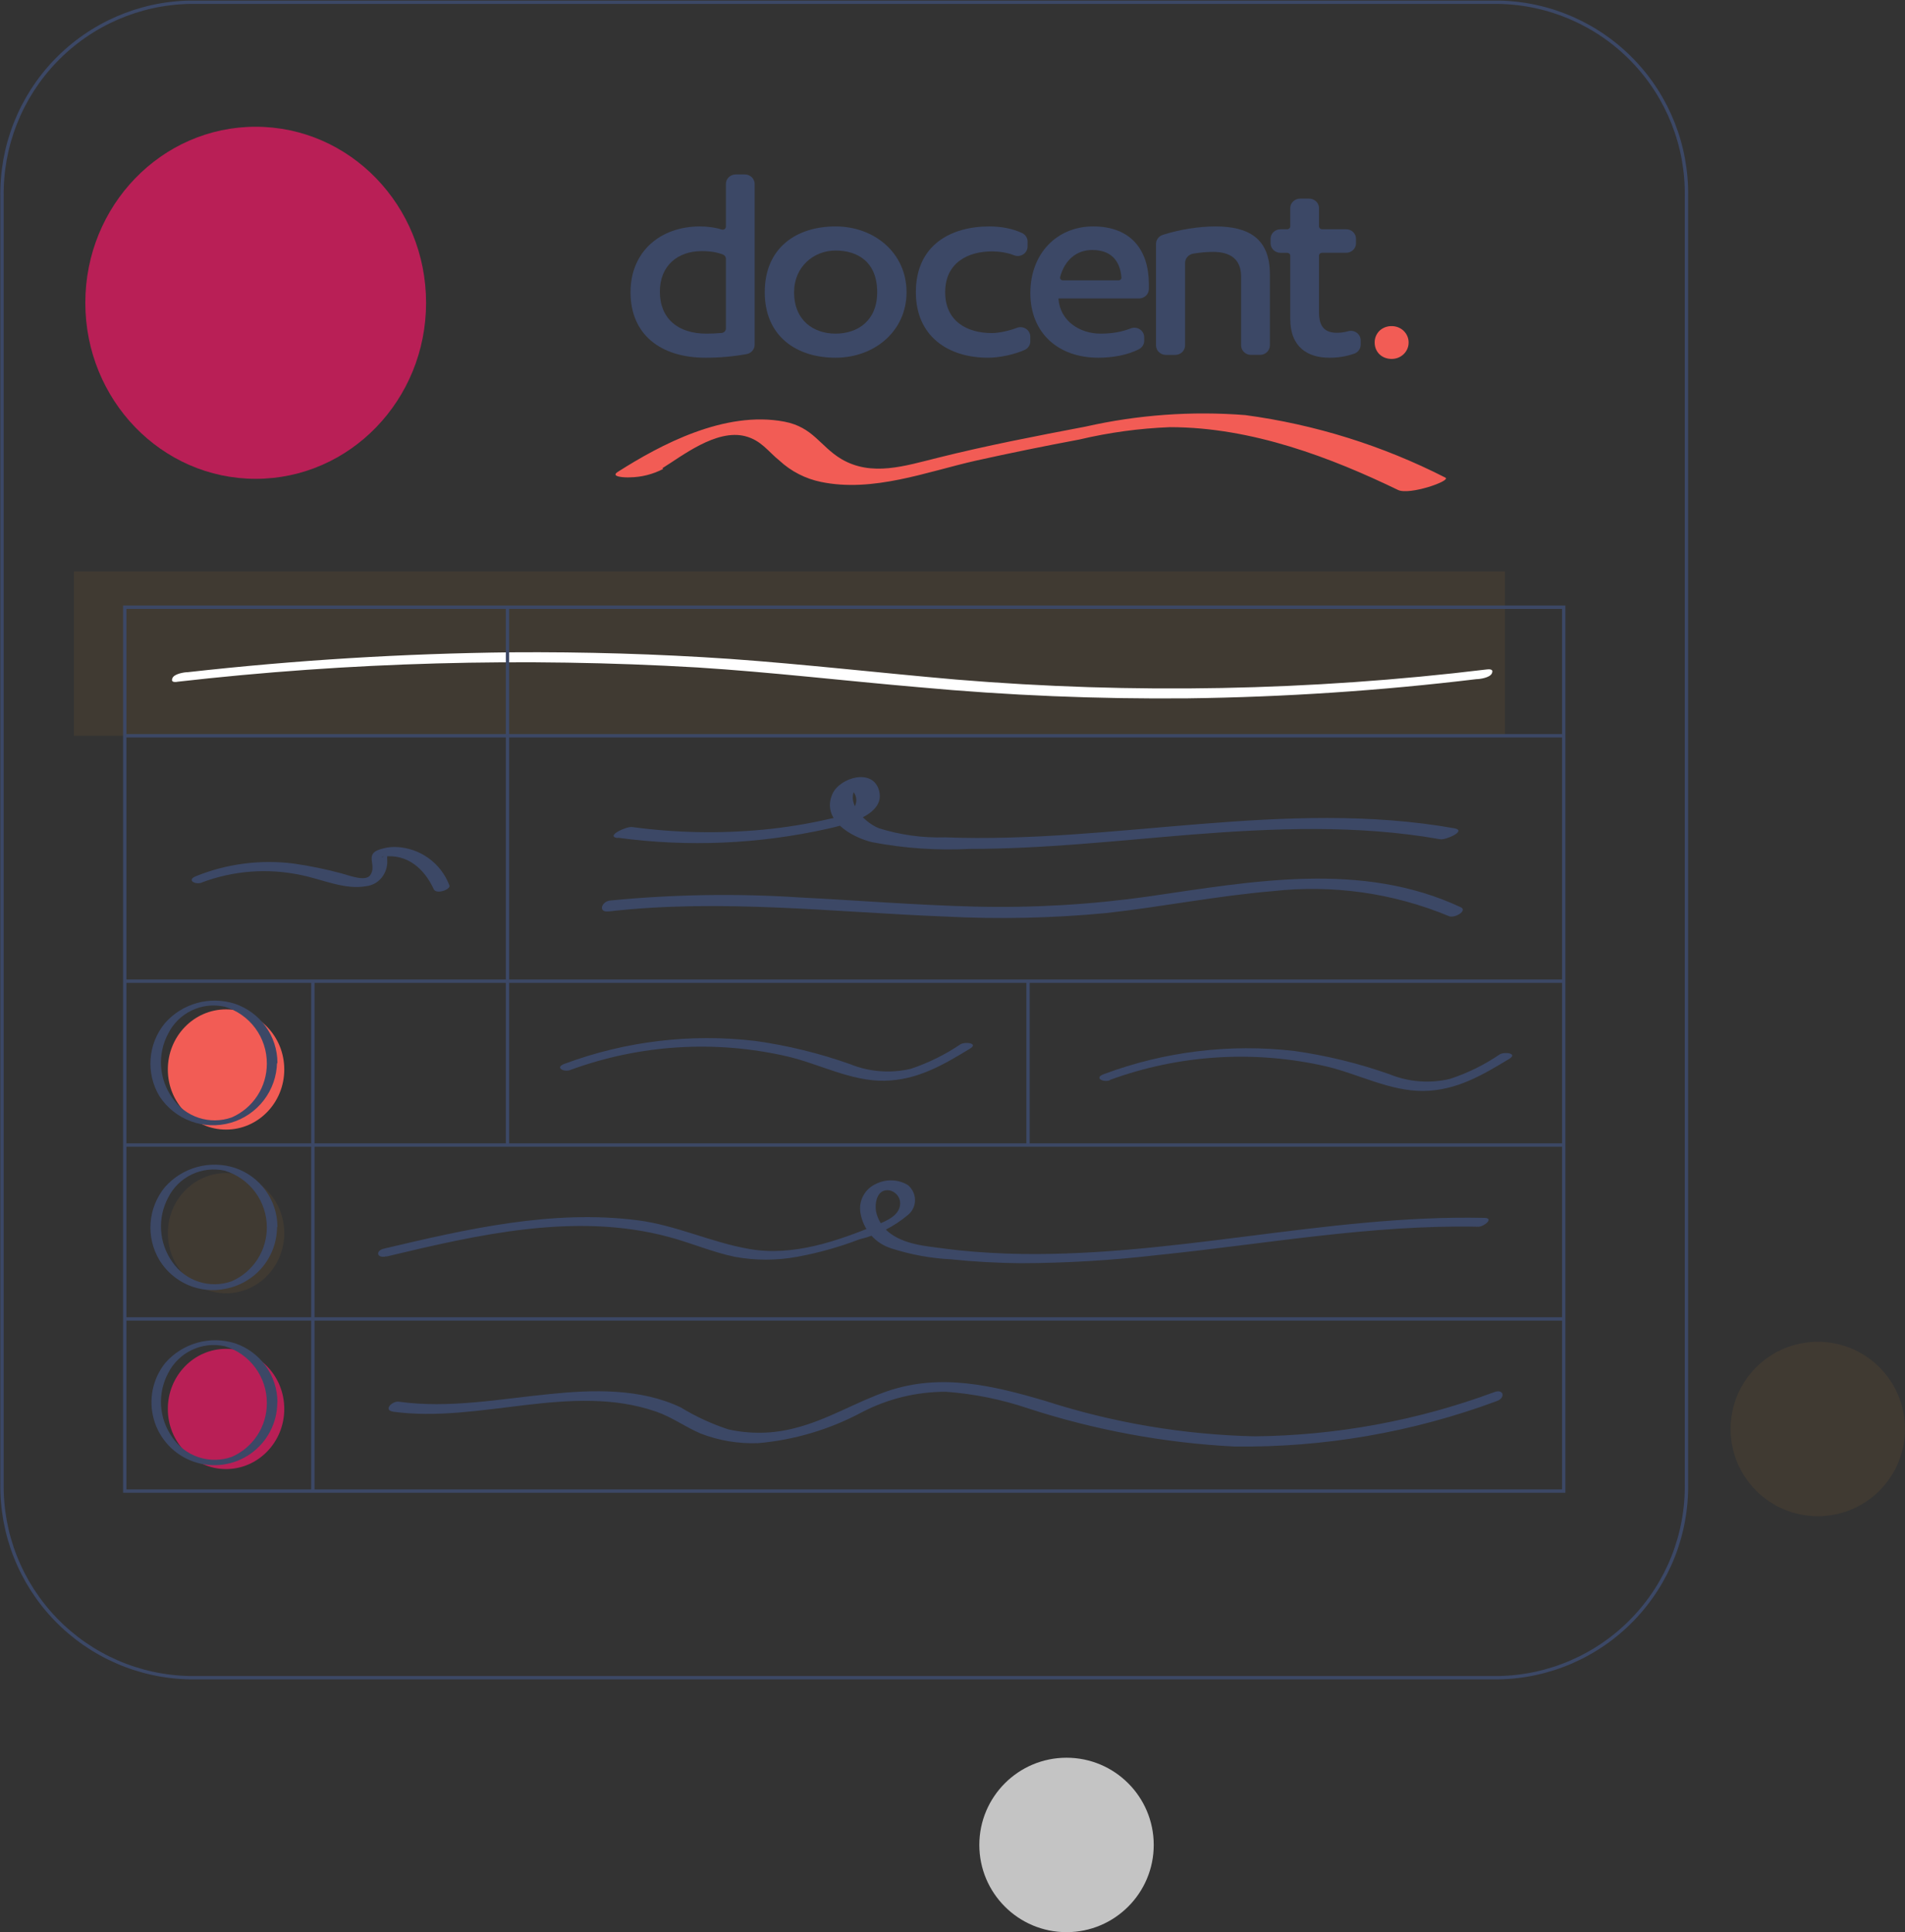 <svg width="142" height="144" viewBox="0 0 142 144" fill="none" xmlns="http://www.w3.org/2000/svg">
<rect x="0" y="0" width="142" height="144" fill="#333333" stroke="none"/>
<g clip-path="url(#clip0)">
<path d="M112.18 42.586H5.51V54.836H112.18V42.586Z" fill="#D69029" fill-opacity="0.08"/>
<path d="M19.06 35.686C26.074 35.686 31.76 29.812 31.76 22.566C31.76 15.32 26.074 9.446 19.06 9.446C12.046 9.446 6.36 15.32 6.36 22.566C6.36 29.812 12.046 35.686 19.06 35.686Z" fill="#B91F56"/>
<path d="M16.85 84.186C19.247 84.186 21.19 82.18 21.19 79.706C21.19 77.232 19.247 75.226 16.85 75.226C14.453 75.226 12.51 77.232 12.51 79.706C12.51 82.18 14.453 84.186 16.85 84.186Z" fill="#F25C55"/>
<path d="M19.89 79.276C19.891 80.124 19.645 80.955 19.181 81.665C18.718 82.376 18.057 82.936 17.28 83.276C16.483 83.56 15.614 83.571 14.81 83.307C14.006 83.043 13.313 82.518 12.84 81.816C12.349 81.125 12.06 80.31 12.007 79.464C11.954 78.618 12.139 77.773 12.54 77.026C12.917 76.272 13.535 75.666 14.296 75.303C15.057 74.941 15.917 74.844 16.74 75.026C17.653 75.297 18.454 75.856 19.022 76.621C19.59 77.385 19.895 78.314 19.89 79.266C19.89 79.486 20.68 79.426 20.68 79.186C20.672 78.221 20.365 77.283 19.8 76.5C19.236 75.717 18.443 75.129 17.53 74.816C16.614 74.517 15.63 74.493 14.701 74.748C13.771 75.002 12.937 75.523 12.3 76.246C11.674 77.001 11.298 77.933 11.225 78.911C11.151 79.889 11.384 80.866 11.89 81.706C12.448 82.559 13.265 83.21 14.221 83.565C15.176 83.92 16.22 83.959 17.2 83.678C18.179 83.396 19.043 82.808 19.664 81.999C20.285 81.191 20.63 80.205 20.65 79.186C20.67 78.986 19.89 79.046 19.89 79.276Z" fill="#3C4866"/>
<path d="M16.85 96.386C19.247 96.386 21.19 94.38 21.19 91.906C21.19 89.432 19.247 87.426 16.85 87.426C14.453 87.426 12.51 89.432 12.51 91.906C12.51 94.38 14.453 96.386 16.85 96.386Z" fill="#D69029" fill-opacity="0.08"/>
<path d="M19.89 91.486C19.89 92.334 19.643 93.164 19.18 93.874C18.716 94.585 18.056 95.145 17.28 95.486C16.485 95.772 15.617 95.786 14.814 95.526C14.01 95.265 13.316 94.745 12.84 94.046C12.349 93.353 12.061 92.537 12.008 91.689C11.955 90.841 12.139 89.995 12.54 89.246C12.918 88.493 13.537 87.888 14.297 87.526C15.058 87.164 15.917 87.065 16.74 87.246C17.654 87.519 18.455 88.08 19.023 88.846C19.591 89.613 19.895 90.542 19.89 91.496C19.89 91.706 20.68 91.656 20.68 91.406C20.672 90.443 20.364 89.505 19.799 88.724C19.235 87.943 18.442 87.357 17.53 87.046C16.615 86.746 15.632 86.721 14.702 86.973C13.773 87.225 12.938 87.744 12.3 88.466C11.674 89.221 11.298 90.153 11.225 91.131C11.151 92.109 11.384 93.086 11.89 93.926C12.392 94.746 13.136 95.389 14.018 95.769C14.901 96.149 15.88 96.246 16.82 96.046C17.893 95.844 18.863 95.274 19.562 94.435C20.261 93.595 20.646 92.538 20.65 91.446C20.67 91.196 19.89 91.236 19.89 91.486Z" fill="#3C4866"/>
<path d="M16.85 109.486C19.247 109.486 21.19 107.48 21.19 105.006C21.19 102.532 19.247 100.526 16.85 100.526C14.453 100.526 12.51 102.532 12.51 105.006C12.51 107.48 14.453 109.486 16.85 109.486Z" fill="#B91F56"/>
<path d="M19.89 104.576C19.893 105.425 19.647 106.255 19.183 106.966C18.719 107.677 18.058 108.236 17.28 108.576C16.483 108.86 15.614 108.871 14.81 108.607C14.006 108.342 13.313 107.818 12.84 107.116C12.349 106.425 12.06 105.61 12.007 104.764C11.954 103.917 12.139 103.073 12.54 102.326C12.921 101.576 13.54 100.972 14.299 100.611C15.059 100.249 15.917 100.149 16.74 100.326C17.653 100.597 18.454 101.156 19.022 101.921C19.59 102.685 19.895 103.613 19.89 104.566C19.89 104.786 20.68 104.736 20.68 104.486C20.674 103.521 20.367 102.581 19.802 101.798C19.238 101.015 18.444 100.427 17.53 100.116C16.614 99.826 15.633 99.81 14.707 100.069C13.782 100.329 12.952 100.852 12.32 101.576C11.852 102.161 11.53 102.849 11.382 103.583C11.234 104.318 11.265 105.077 11.471 105.797C11.676 106.518 12.052 107.178 12.566 107.724C13.079 108.269 13.716 108.684 14.422 108.932C15.129 109.181 15.885 109.257 16.627 109.154C17.369 109.05 18.076 108.771 18.687 108.338C19.299 107.906 19.798 107.333 20.143 106.668C20.488 106.003 20.669 105.265 20.67 104.516C20.67 104.286 19.89 104.336 19.89 104.576Z" fill="#3C4866"/>
<path d="M14.15 0.166H111.71C115.487 0.234 119.083 1.799 121.707 4.515C124.332 7.232 125.772 10.879 125.71 14.656V110.556C125.769 114.331 124.328 117.976 121.704 120.69C119.079 123.405 115.485 124.968 111.71 125.036H14.15C10.375 124.968 6.781 123.405 4.157 120.69C1.532 117.976 0.091 114.331 0.15 110.556V14.656C0.091 10.88 1.532 7.234 4.156 4.518C6.78 1.802 10.374 0.237 14.15 0.166V0.166Z" stroke="#3C4866" stroke-width="0.25" stroke-miterlimit="10"/>
<path d="M116.56 45.256H9.3V111.126H116.56V45.256Z" stroke="#3C4866" stroke-width="0.25" stroke-miterlimit="10"/>
<path d="M23.32 73.126V111.126" stroke="#3C4866" stroke-width="0.25" stroke-miterlimit="10"/>
<path d="M9.3 54.836H116.56" stroke="#3C4866" stroke-width="0.25" stroke-miterlimit="10"/>
<path d="M9.3 73.126H116.56" stroke="#3C4866" stroke-width="0.25" stroke-miterlimit="10"/>
<path d="M9.3 85.336H116.56" stroke="#3C4866" stroke-width="0.25" stroke-miterlimit="10"/>
<path d="M9.3 98.296H116.56" stroke="#3C4866" stroke-width="0.25" stroke-miterlimit="10"/>
<path d="M76.63 73.126V85.336" stroke="#3C4866" stroke-width="0.25" stroke-miterlimit="10"/>
<path d="M13.16 50.816C26.052 49.343 39.047 48.986 52 49.746C57.51 50.096 63 50.746 68.48 51.216C75.145 51.831 81.837 52.108 88.53 52.046C95.724 51.955 102.908 51.478 110.05 50.616C110.32 50.616 111.05 50.506 111.2 50.196C111.35 49.886 111.09 49.856 110.79 49.896C97.676 51.485 84.435 51.737 71.27 50.646C65.63 50.156 60 49.506 54.4 49.106C48.98 48.736 43.54 48.576 38.11 48.616C30.054 48.705 22.007 49.199 14 50.096C13.73 50.096 13 50.216 12.86 50.526C12.72 50.836 12.96 50.846 13.27 50.816H13.16Z" fill="white"/>
<g clip-path="url(#clip1)">
<path d="M56.252 25.693C56.252 25.858 56.192 26.017 56.084 26.144C55.975 26.271 55.824 26.357 55.657 26.389C54.649 26.572 53.625 26.663 52.599 26.661C49.231 26.661 47 24.928 47 21.779C47 18.757 49.209 16.875 52.184 16.875C52.741 16.875 53.341 16.956 53.792 17.106C53.828 17.118 53.866 17.122 53.904 17.117C53.941 17.112 53.977 17.098 54.008 17.077C54.039 17.056 54.065 17.028 54.082 16.995C54.099 16.963 54.109 16.927 54.109 16.89V13.708C54.109 13.52 54.186 13.34 54.323 13.207C54.461 13.075 54.647 13 54.841 13H55.519C55.713 13 55.9 13.075 56.037 13.207C56.175 13.34 56.252 13.52 56.252 13.708V25.693ZM54.109 19.286C54.109 19.22 54.09 19.156 54.053 19.101C54.015 19.046 53.962 19.002 53.9 18.976C53.484 18.806 52.947 18.714 52.315 18.714C50.499 18.714 49.187 19.813 49.187 21.737C49.187 23.745 50.543 24.865 52.643 24.865C52.987 24.865 53.398 24.852 53.792 24.815C53.879 24.807 53.959 24.768 54.018 24.706C54.076 24.644 54.109 24.562 54.109 24.478V19.286Z" fill="#3C4866"/>
<path d="M62.279 16.875C65.188 16.875 67.574 18.862 67.574 21.779C67.574 24.674 65.188 26.661 62.279 26.661C59.392 26.661 57.005 25.082 57.005 21.779C57.005 18.442 59.392 16.875 62.279 16.875V16.875ZM62.279 18.672C60.66 18.672 59.192 19.877 59.192 21.779C59.192 23.898 60.659 24.865 62.279 24.865C63.941 24.865 65.386 23.898 65.386 21.779C65.386 19.523 63.94 18.672 62.279 18.672Z" fill="#3C4866"/>
<path d="M76.596 18.37C76.596 18.486 76.567 18.601 76.511 18.703C76.454 18.806 76.373 18.893 76.273 18.958C76.173 19.023 76.059 19.063 75.939 19.075C75.82 19.086 75.699 19.07 75.588 19.026C75.086 18.825 74.474 18.736 73.942 18.736C72.192 18.736 70.454 19.549 70.454 21.779C70.454 23.923 72.053 24.823 73.934 24.823C74.495 24.823 75.298 24.63 75.787 24.437C75.898 24.392 76.019 24.375 76.139 24.387C76.259 24.398 76.374 24.438 76.474 24.502C76.574 24.567 76.656 24.654 76.713 24.756C76.77 24.859 76.8 24.973 76.8 25.089V25.436C76.801 25.572 76.761 25.705 76.685 25.819C76.61 25.934 76.502 26.025 76.374 26.082C75.607 26.419 74.517 26.661 73.651 26.661C70.699 26.661 68.269 25.082 68.269 21.779C68.269 18.237 70.904 16.875 73.747 16.875C74.644 16.875 75.467 17.038 76.18 17.363C76.305 17.421 76.411 17.512 76.485 17.625C76.559 17.738 76.598 17.869 76.598 18.003L76.596 18.37Z" fill="#3C4866"/>
<path d="M78.901 22.244V22.286C79.032 23.956 80.52 24.865 82.029 24.865C82.902 24.865 83.617 24.738 84.276 24.478C84.387 24.433 84.508 24.416 84.628 24.428C84.747 24.439 84.862 24.479 84.963 24.543C85.063 24.608 85.145 24.695 85.202 24.797C85.259 24.9 85.289 25.014 85.289 25.13V25.398C85.289 25.526 85.253 25.653 85.184 25.763C85.116 25.873 85.017 25.963 84.9 26.024C84.055 26.458 82.95 26.661 81.877 26.661C78.859 26.661 76.803 24.801 76.803 21.843C76.803 18.862 78.815 16.875 81.481 16.875C84.303 16.875 85.637 18.63 85.637 21.187V21.536C85.637 21.629 85.618 21.721 85.581 21.807C85.545 21.893 85.491 21.971 85.423 22.037C85.355 22.102 85.274 22.154 85.185 22.19C85.096 22.226 85.001 22.244 84.904 22.244H78.901ZM79.225 20.892H83.384C83.413 20.892 83.442 20.886 83.468 20.875C83.494 20.864 83.518 20.847 83.537 20.827C83.557 20.806 83.572 20.782 83.581 20.755C83.59 20.729 83.594 20.701 83.591 20.673C83.482 19.354 82.744 18.631 81.416 18.631C80.245 18.631 79.363 19.377 79.025 20.642C79.017 20.672 79.016 20.703 79.022 20.733C79.029 20.762 79.042 20.791 79.061 20.815C79.081 20.839 79.105 20.858 79.134 20.872C79.162 20.885 79.193 20.892 79.225 20.892" fill="#3C4866"/>
<path d="M86.17 18.177C86.171 18.028 86.22 17.882 86.311 17.761C86.402 17.64 86.53 17.55 86.677 17.503C87.927 17.104 89.362 16.875 90.61 16.875C93.082 16.875 94.657 17.784 94.657 20.426V25.739C94.657 25.927 94.579 26.107 94.442 26.24C94.305 26.373 94.118 26.448 93.924 26.448H93.246C93.15 26.448 93.054 26.429 92.965 26.394C92.876 26.358 92.796 26.306 92.728 26.24C92.66 26.174 92.606 26.096 92.569 26.01C92.532 25.924 92.513 25.832 92.513 25.739V20.613C92.513 19.261 91.638 18.774 90.435 18.774C89.931 18.774 89.427 18.819 88.931 18.908C88.763 18.939 88.611 19.026 88.503 19.154C88.394 19.282 88.335 19.442 88.336 19.608V25.742C88.336 25.835 88.317 25.927 88.28 26.013C88.243 26.099 88.189 26.177 88.121 26.242C88.053 26.308 87.973 26.36 87.884 26.396C87.795 26.431 87.7 26.45 87.603 26.45H86.903C86.807 26.45 86.712 26.431 86.623 26.396C86.534 26.36 86.453 26.308 86.385 26.242C86.317 26.177 86.263 26.099 86.226 26.013C86.189 25.927 86.17 25.835 86.17 25.742V18.177Z" fill="#3C4866"/>
<path d="M95.442 17.087H95.95C96.01 17.087 96.067 17.064 96.109 17.023C96.151 16.983 96.175 16.927 96.175 16.87V15.512C96.175 15.324 96.252 15.144 96.39 15.012C96.527 14.879 96.714 14.804 96.908 14.804H97.583C97.68 14.804 97.776 14.822 97.865 14.857C97.955 14.892 98.036 14.944 98.104 15.01C98.173 15.076 98.227 15.154 98.264 15.24C98.302 15.326 98.321 15.419 98.321 15.512V16.869C98.321 16.926 98.345 16.981 98.387 17.022C98.429 17.063 98.486 17.086 98.546 17.086H100.344C100.538 17.086 100.725 17.16 100.862 17.293C101 17.426 101.077 17.606 101.077 17.794V18.132C101.077 18.225 101.058 18.317 101.021 18.402C100.984 18.488 100.93 18.567 100.862 18.632C100.794 18.698 100.713 18.75 100.625 18.786C100.536 18.821 100.44 18.84 100.344 18.84H98.546C98.516 18.84 98.487 18.845 98.459 18.856C98.432 18.867 98.407 18.884 98.386 18.904C98.365 18.924 98.349 18.949 98.337 18.975C98.326 19.002 98.32 19.03 98.321 19.059V23.3C98.321 24.419 98.824 24.801 99.655 24.801C99.936 24.802 100.216 24.763 100.485 24.686C100.594 24.654 100.71 24.648 100.822 24.667C100.934 24.686 101.04 24.73 101.132 24.796C101.223 24.862 101.297 24.948 101.349 25.046C101.4 25.145 101.426 25.253 101.427 25.363V25.693C101.426 25.838 101.38 25.98 101.294 26.099C101.207 26.218 101.085 26.309 100.944 26.359C100.348 26.565 99.719 26.668 99.085 26.661C97.511 26.661 96.176 25.9 96.176 23.766V19.059C96.176 19.002 96.153 18.946 96.11 18.905C96.068 18.865 96.011 18.842 95.951 18.842H95.444C95.249 18.842 95.063 18.767 94.925 18.635C94.788 18.502 94.711 18.322 94.711 18.134V17.796C94.711 17.608 94.788 17.428 94.925 17.295C95.063 17.163 95.249 17.088 95.444 17.088" fill="#3C4866"/>
<path d="M103.723 24.305C103.555 24.303 103.388 24.334 103.233 24.395C103.077 24.457 102.936 24.548 102.817 24.663C102.589 24.896 102.464 25.206 102.469 25.526V25.534C102.474 26.241 103.007 26.752 103.737 26.75C103.903 26.75 104.068 26.719 104.222 26.658C104.375 26.596 104.515 26.506 104.632 26.392C104.75 26.278 104.843 26.143 104.906 25.994C104.969 25.846 105 25.686 104.999 25.526V25.52C105 25.358 104.967 25.199 104.902 25.05C104.838 24.901 104.744 24.767 104.625 24.653C104.506 24.54 104.365 24.451 104.21 24.392C104.055 24.332 103.89 24.302 103.723 24.305" fill="#F25C55"/>
</g>
<path d="M37.83 45.256V85.336" stroke="#3C4866" stroke-width="0.25" stroke-miterlimit="10"/>
<path d="M49.37 34.896C50.79 34.026 53.37 31.956 55.54 32.506C56.75 32.816 57.27 33.666 58.11 34.336C58.974 35.133 60.039 35.679 61.19 35.916C65.07 36.726 69.09 35.156 72.72 34.336C75.29 33.766 77.89 33.236 80.46 32.756C82.675 32.232 84.936 31.924 87.21 31.836C93.35 31.836 99.28 34.136 104.21 36.516C105.07 36.926 108.21 35.826 107.74 35.596C103.066 33.211 98.021 31.635 92.82 30.936C88.83 30.623 84.815 30.913 80.91 31.796C77.23 32.496 73.5 33.216 69.91 34.116C67.47 34.716 64.97 35.556 62.69 34.196C61.13 33.256 60.61 31.836 58.47 31.426C54.01 30.576 49.18 33.176 46.07 35.156C45.41 35.556 46.65 35.596 46.94 35.576C47.812 35.566 48.668 35.35 49.44 34.946L49.37 34.896Z" fill="#F25C55"/>
<path d="M28.81 93.646C35.64 92.016 42.89 90.326 49.81 92.176C51.48 92.616 53.08 93.316 54.76 93.666C56.304 93.951 57.887 93.951 59.43 93.666C61.01 93.376 62.56 92.941 64.06 92.366C65.388 92.051 66.624 91.431 67.67 90.556C67.965 90.32 68.154 89.978 68.197 89.603C68.24 89.229 68.133 88.853 67.9 88.556C67.834 88.467 67.757 88.386 67.67 88.316C67.316 88.105 66.914 87.987 66.502 87.971C66.09 87.955 65.68 88.043 65.31 88.226C64.899 88.406 64.56 88.718 64.348 89.114C64.136 89.509 64.062 89.964 64.14 90.406C64.243 91.018 64.515 91.59 64.925 92.056C65.335 92.522 65.867 92.865 66.46 93.046C67.899 93.509 69.391 93.781 70.9 93.856C72.61 94.036 74.34 94.126 76.06 94.146C79.449 94.136 82.834 93.936 86.2 93.546C94.2 92.736 102.2 91.256 110.2 91.426C110.62 91.426 111.41 90.776 110.64 90.766C98.73 90.506 87 93.836 75 93.426C73.43 93.366 71.89 93.256 70.34 93.046C68.97 92.866 67.34 92.746 66.2 91.796C65.741 91.407 65.424 90.876 65.3 90.286C65.19 89.606 65.4 88.576 66.3 88.716C66.5 88.756 66.682 88.856 66.823 89.003C66.965 89.149 67.058 89.335 67.09 89.536C67.21 90.536 66.09 90.986 65.4 91.266C62.4 92.506 59.1 93.656 55.86 93.086C53.02 92.596 50.41 91.316 47.54 90.946C41.18 90.126 34.81 91.596 28.63 93.056C27.94 93.216 28.1 93.806 28.78 93.636L28.81 93.646Z" fill="#3C4866"/>
<path d="M29.26 105.206C35.76 106.106 42.55 103.006 48.91 105.206C50.08 105.606 51.07 106.346 52.22 106.836C53.584 107.363 55.039 107.608 56.5 107.556C59.202 107.321 61.828 106.542 64.22 105.266C66.163 104.247 68.326 103.718 70.52 103.726C72.604 103.879 74.661 104.296 76.64 104.966C81.614 106.582 86.778 107.537 92 107.806C98.68 107.893 105.318 106.744 111.58 104.416C112.24 104.176 112.09 103.496 111.4 103.746C105.673 105.872 99.62 106.989 93.51 107.046C88.21 106.924 82.955 106.035 77.91 104.406C74.01 103.256 70.13 102.326 66.16 103.676C63.8 104.486 61.7 105.816 59.28 106.426C57.646 106.862 55.931 106.897 54.28 106.526C53.045 106.119 51.861 105.572 50.75 104.896C47.75 103.456 44.19 103.566 40.97 103.896C37.23 104.266 33.49 104.986 29.73 104.466C29.24 104.396 28.54 105.096 29.3 105.206H29.26Z" fill="#3C4866"/>
<path d="M42.53 79.736C47.709 77.841 53.328 77.493 58.7 78.736C61.06 79.286 63.43 80.586 65.91 80.546C68.39 80.506 70.34 79.346 72.3 78.156C72.97 77.756 71.96 77.616 71.6 77.826C70.453 78.602 69.204 79.218 67.89 79.656C66.381 80.012 64.798 79.89 63.36 79.306C61.062 78.491 58.686 77.911 56.27 77.576C51.479 77.015 46.623 77.598 42.1 79.276C41.31 79.556 42.03 79.936 42.54 79.736H42.53Z" fill="#3C4866"/>
<path d="M46.07 62.436C51.275 63.139 56.564 62.913 61.69 61.766C62.84 61.506 66.03 60.816 65.53 58.936C65.08 57.216 62.63 57.936 62.06 59.146C61.16 61.146 63.54 62.406 65 62.766C67.414 63.227 69.876 63.395 72.33 63.266C77.84 63.266 83.33 62.646 88.74 62.206C94.95 61.716 101.19 61.456 107.34 62.546C107.76 62.626 109.34 61.926 108.44 61.736C95.84 59.496 83.12 62.886 70.44 62.406C68.77 62.456 67.104 62.226 65.51 61.726C64.32 61.256 62.61 59.436 64.23 58.316L63 58.656C63.257 58.7 63.487 58.843 63.64 59.054C63.793 59.265 63.858 59.528 63.82 59.786C63.799 59.889 63.769 59.989 63.73 60.086C63.41 60.736 62.47 60.896 61.85 61.026C60.203 61.407 58.533 61.677 56.85 61.836C53.606 62.14 50.339 62.072 47.11 61.636C46.69 61.586 45.11 62.306 46.01 62.456L46.07 62.436Z" fill="#3C4866"/>
<path d="M45.39 67.926C53.71 66.976 62.03 67.976 70.39 68.306C74.421 68.517 78.462 68.431 82.48 68.046C86.62 67.586 90.71 66.766 94.86 66.416C99.327 65.913 103.848 66.553 108 68.276C108.41 68.466 109.42 67.876 108.89 67.616C101.49 64.156 93.37 65.686 85.64 66.806C81.335 67.42 76.987 67.674 72.64 67.566C68.31 67.456 63.97 67.106 59.64 66.886C54.915 66.577 50.173 66.654 45.46 67.116C44.85 67.186 44.56 68.006 45.34 67.926H45.39Z" fill="#3C4866"/>
<path d="M15 65.786C17.386 64.878 19.985 64.684 22.48 65.226C23.98 65.526 25.72 66.336 27.28 66.046C27.546 66.019 27.801 65.932 28.027 65.789C28.252 65.647 28.442 65.454 28.58 65.226C28.8 64.874 28.899 64.459 28.86 64.046V63.756C28.47 63.886 28.35 63.906 28.51 63.836H28.61C30.35 63.636 31.61 64.706 32.34 66.286C32.54 66.676 33.65 66.286 33.49 65.966C33.182 65.16 32.645 64.461 31.945 63.956C31.245 63.452 30.412 63.163 29.55 63.126C29.054 63.106 28.559 63.195 28.1 63.386C27.26 63.796 28.1 64.536 27.59 65.236C27.22 65.726 26.01 65.236 25.47 65.096C24.283 64.775 23.078 64.528 21.86 64.356C19.413 64.051 16.93 64.371 14.64 65.286C13.85 65.586 14.56 65.976 15.08 65.766L15 65.786Z" fill="#3C4866"/>
<path d="M82.73 80.486C87.909 78.59 93.527 78.243 98.9 79.486C101.26 80.046 103.63 81.336 106.11 81.306C108.59 81.276 110.54 80.096 112.5 78.916C113.17 78.506 112.16 78.366 111.8 78.576C110.655 79.356 109.406 79.972 108.09 80.406C106.581 80.767 104.996 80.644 103.56 80.056C101.263 79.246 98.892 78.667 96.48 78.326C91.684 77.771 86.825 78.361 82.3 80.046C81.51 80.326 82.23 80.696 82.74 80.506L82.73 80.486Z" fill="#3C4866"/>
</g>
<path d="M135.5 113C139.09 113 142 110.09 142 106.5C142 102.91 139.09 100 135.5 100C131.91 100 129 102.91 129 106.5C129 110.09 131.91 113 135.5 113Z" fill="#D69029" fill-opacity="0.08"/>
<path d="M79.5 144C83.09 144 86 141.09 86 137.5C86 133.91 83.09 131 79.5 131C75.91 131 73 133.91 73 137.5C73 141.09 75.91 144 79.5 144Z" fill="#C4C4C4"/>
<defs>
<clipPath id="clip0">
<rect width="125.85" height="125.12" fill="white" transform="translate(0 0.046)"/>
</clipPath>
<clipPath id="clip1">
<rect width="58" height="13.75" fill="white" transform="translate(47 13)"/>
</clipPath>
</defs>
</svg>
